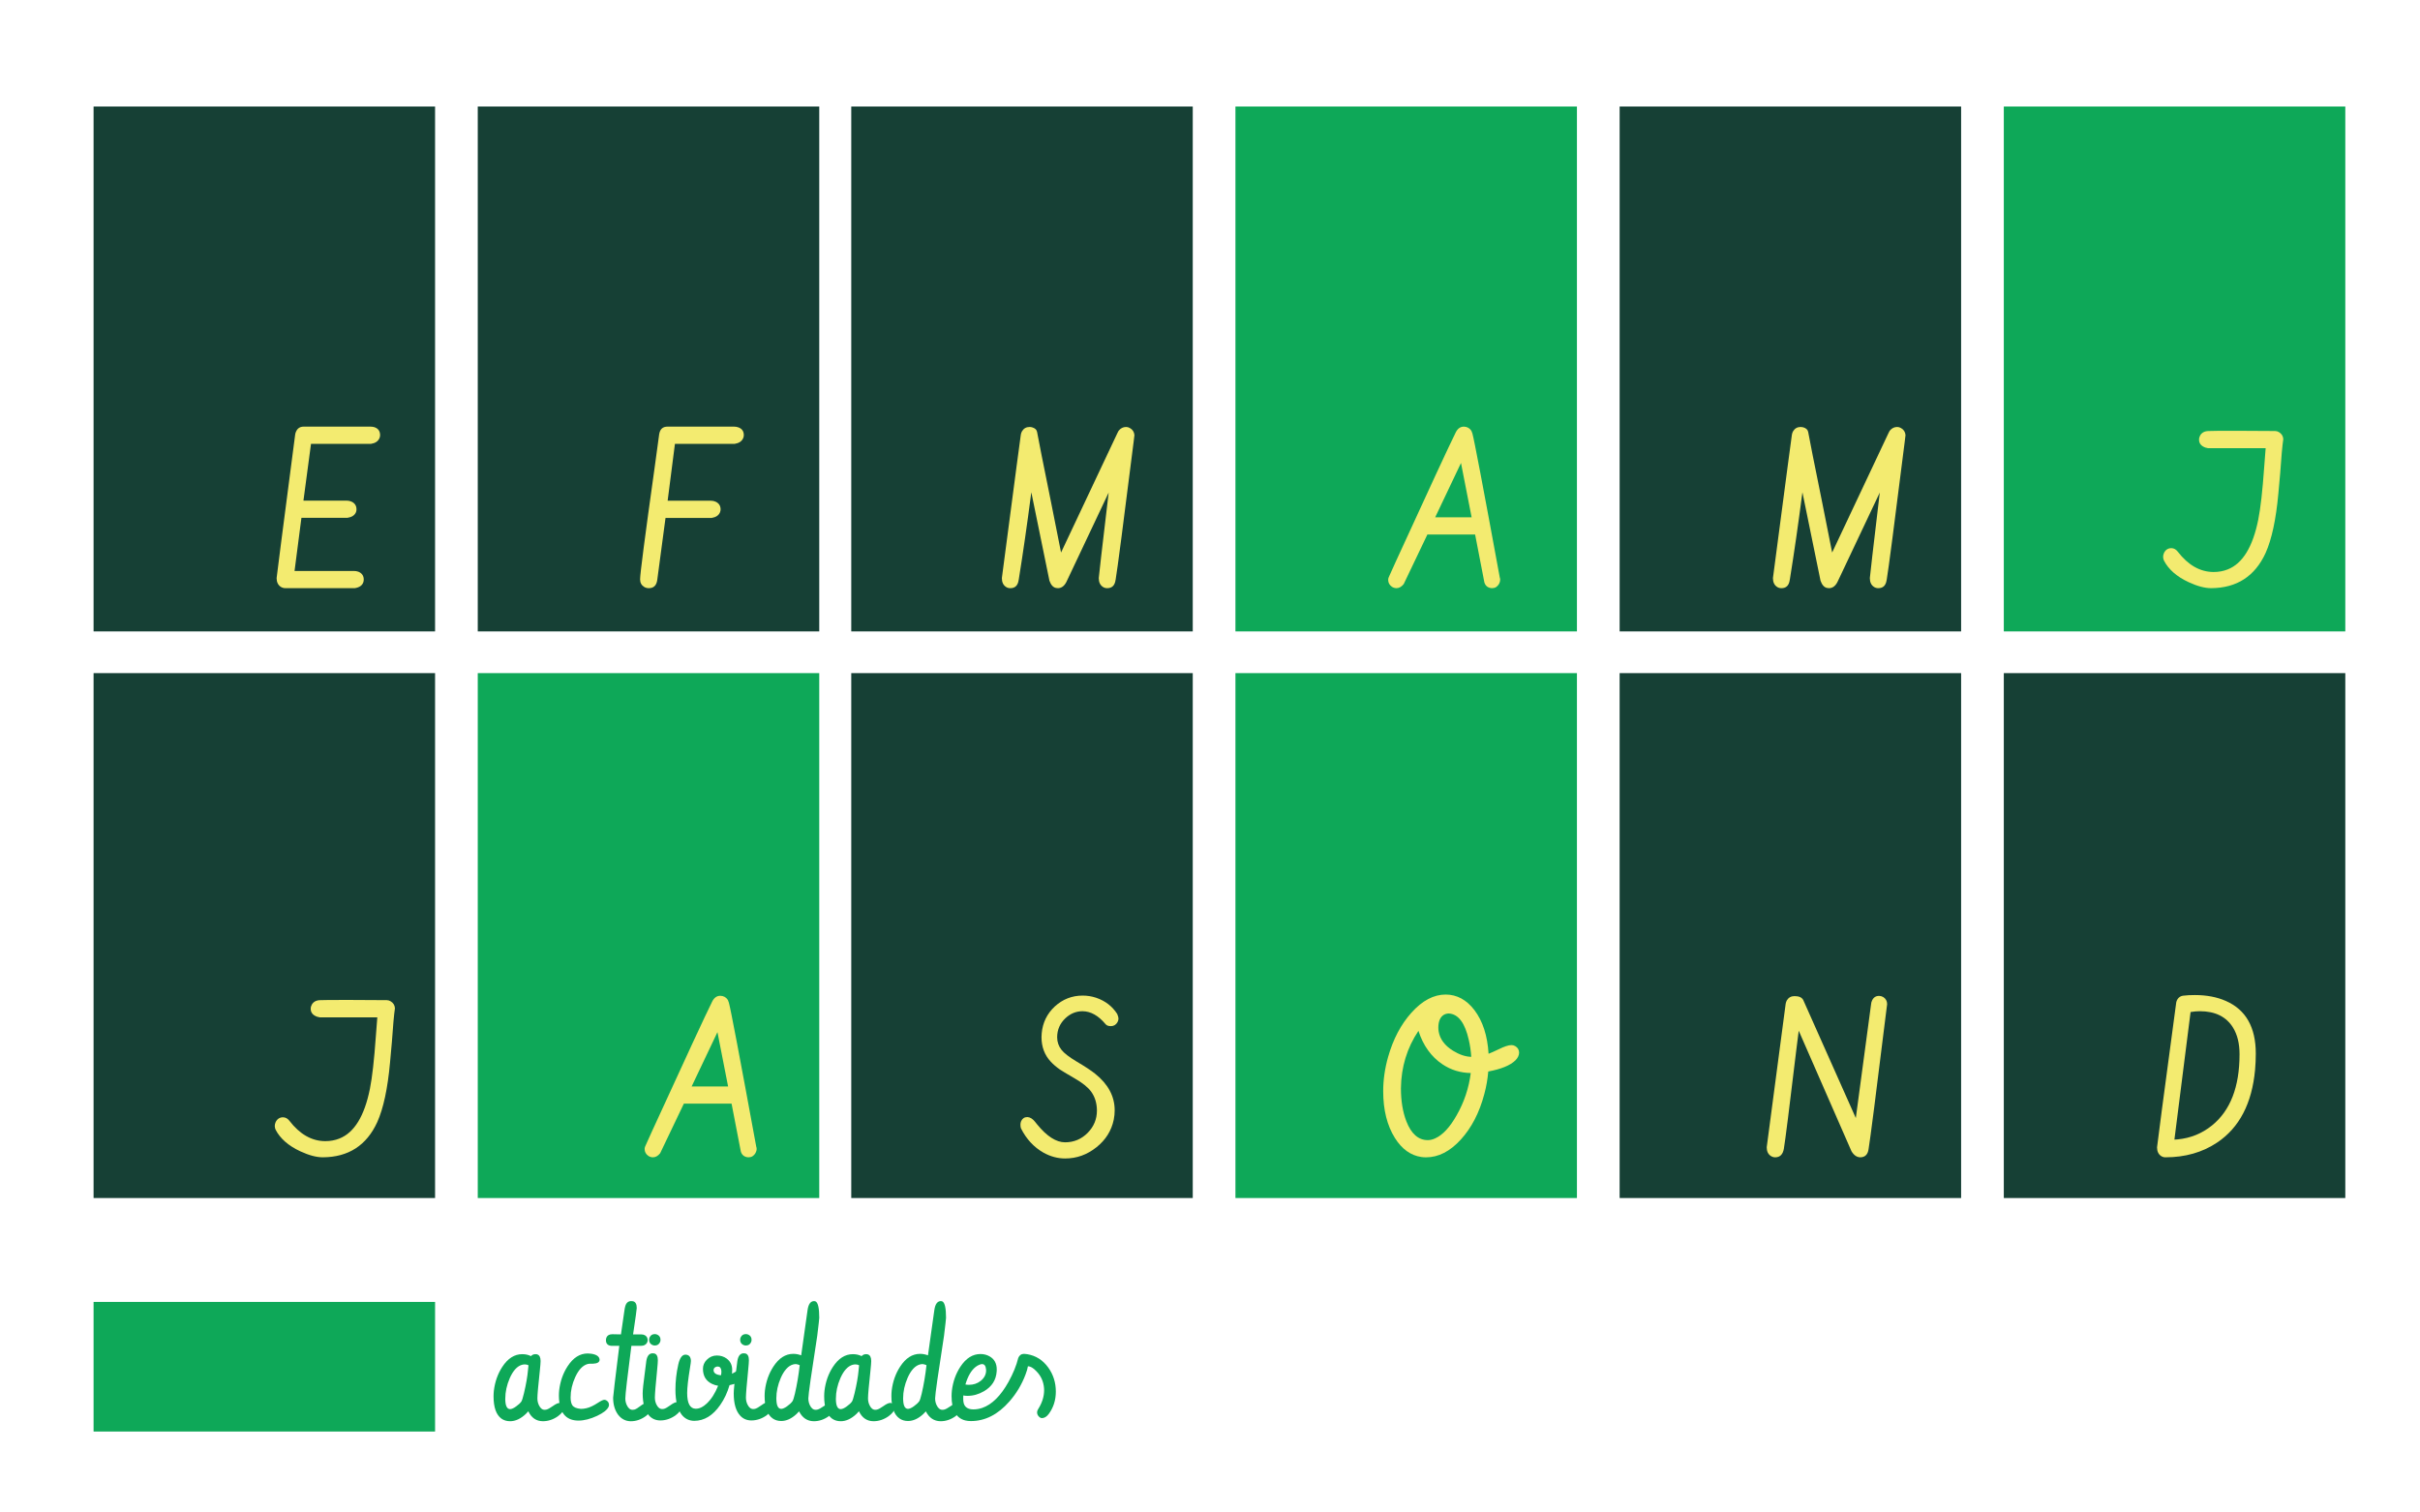 <?xml version="1.0" encoding="utf-8"?>
<!-- Generator: Adobe Illustrator 16.0.0, SVG Export Plug-In . SVG Version: 6.00 Build 0)  -->
<!DOCTYPE svg PUBLIC "-//W3C//DTD SVG 1.1//EN" "http://www.w3.org/Graphics/SVG/1.1/DTD/svg11.dtd">
<svg version="1.1" id="Capa_1" xmlns="http://www.w3.org/2000/svg" xmlns:xlink="http://www.w3.org/1999/xlink" x="0px" y="0px"
	 width="226.77px" height="141.73px" viewBox="0 0 226.77 141.73" enable-background="new 0 0 226.77 141.73" xml:space="preserve">
<rect x="-19.923" y="15.982" fill="#3D976F" width="13.398" height="15.964"/>
<rect x="-19.923" y="31.946" fill="#56B578" width="13.398" height="15.96"/>
<rect x="-19.923" y="47.116" fill="#DFEFEA" width="13.398" height="15.961"/>
<rect x="-19.923" y="62.679" fill="#A1D2B6" width="13.398" height="15.964"/>
<rect x="-19.923" y="78.643" fill="#6F406E" width="13.398" height="13.456"/>
<rect x="-19.923" y="2.526" fill="#82C7B2" width="13.398" height="13.457"/>
<rect x="-19.923" y="104.23" fill="#EA5428" width="13.398" height="13.456"/>
<rect x="-19.923" y="117.687" fill="#F3EB70" width="13.398" height="13.457"/>
<rect x="-19.923" y="91.304" fill="#35B6AE" width="13.398" height="13.455"/>
<rect x="-19.923" y="131.144" fill="#0EA858" width="13.398" height="13.459"/>
<rect x="-19.923" y="-10.784" fill="#164035" width="13.398" height="13.311"/>
<rect x="8.769" y="9.982" fill="#164035" width="32" height="49.186"/>
<rect x="44.769" y="9.982" fill="#164035" width="32" height="49.186"/>
<rect x="79.769" y="9.982" fill="#164035" width="32" height="49.186"/>
<rect x="115.769" y="9.982" fill="#0EA858" width="32" height="49.186"/>
<rect x="8.769" y="63.077" fill="#164035" width="32" height="49.187"/>
<rect x="44.769" y="63.077" fill="#0EA858" width="32" height="49.187"/>
<rect x="79.769" y="63.077" fill="#164035" width="32" height="49.187"/>
<rect x="115.769" y="63.077" fill="#0EA858" width="32" height="49.187"/>
<rect x="151.771" y="9.982" fill="#164035" width="31.999" height="49.186"/>
<rect x="187.77" y="9.982" fill="#0EA858" width="32" height="49.186"/>
<rect x="151.77" y="63.077" fill="#164035" width="32" height="49.187"/>
<rect x="187.77" y="63.077" fill="#164035" width="32" height="49.187"/>
<g enable-background="new    ">
	<path fill="#F3EB70" d="M28.45,39.979h6.269c0.13,0,0.25,0.017,0.361,0.05c0.358,0.118,0.537,0.369,0.537,0.751
		c0,0.105-0.023,0.204-0.068,0.297c-0.13,0.283-0.391,0.454-0.781,0.514h-5.625l-0.709,5.322h4.053c0.156,0,0.303,0.029,0.439,0.088
		c0.319,0.144,0.479,0.388,0.479,0.732c0,0.091-0.016,0.179-0.049,0.264c-0.117,0.286-0.384,0.462-0.801,0.527h-4.31l-0.645,4.98
		h5.557c0.15,0,0.29,0.022,0.42,0.068c0.338,0.137,0.508,0.384,0.508,0.742c0,0.078-0.013,0.159-0.039,0.244
		c-0.104,0.306-0.371,0.491-0.801,0.557h-6.499c-0.16,0-0.308-0.042-0.442-0.127c-0.256-0.175-0.384-0.447-0.384-0.816
		c0-0.092,0.58-4.575,1.739-13.451c0.013-0.098,0.04-0.188,0.079-0.273C27.876,40.135,28.114,39.979,28.45,39.979z"/>
	<path fill="#F3EB70" d="M62.543,39.979h6.249c0.13,0,0.254,0.02,0.371,0.06c0.358,0.118,0.537,0.365,0.537,0.741
		c0,0.105-0.023,0.204-0.068,0.297c-0.13,0.283-0.391,0.454-0.781,0.514h-5.605l-0.684,5.332h4.063c0.156,0,0.299,0.029,0.43,0.089
		c0.313,0.144,0.469,0.386,0.469,0.727c0,0.092-0.02,0.184-0.059,0.275c-0.117,0.281-0.377,0.455-0.781,0.521h-4.321l-0.771,5.78
		c0,0.007-0.002,0.021-0.005,0.04c-0.072,0.508-0.335,0.762-0.788,0.762c-0.158,0-0.302-0.039-0.434-0.117
		c-0.256-0.157-0.384-0.395-0.384-0.715c0-0.508,0.451-3.975,1.353-10.399c0.243-1.754,0.386-2.809,0.431-3.165
		c0.006-0.032,0.013-0.068,0.02-0.107C61.874,40.19,62.128,39.979,62.543,39.979z"/>
	<path fill="#F3EB70" d="M104.543,54.315c0,0.007-0.003,0.02-0.01,0.039c-0.071,0.508-0.33,0.762-0.776,0.762
		c-0.155,0-0.292-0.039-0.408-0.117c-0.259-0.169-0.388-0.445-0.388-0.829c0-0.111,0.31-2.782,0.929-8.014
		c-1.55,3.262-2.769,5.836-3.654,7.725c-0.187,0.401-0.293,0.626-0.319,0.671c-0.194,0.37-0.452,0.558-0.775,0.564
		c-0.065,0-0.126-0.007-0.184-0.02c-0.271-0.053-0.478-0.278-0.62-0.679l-1.697-8.289c-0.387,2.982-0.78,5.711-1.179,8.187
		c0,0.006-0.003,0.02-0.01,0.039c-0.071,0.508-0.33,0.762-0.776,0.762c-0.155,0-0.292-0.039-0.408-0.117
		c-0.259-0.169-0.388-0.446-0.388-0.83c0-0.065,0.462-3.577,1.387-10.537c0.241-1.797,0.371-2.767,0.391-2.91
		c0.02-0.117,0.058-0.225,0.116-0.322c0.162-0.261,0.398-0.391,0.708-0.391c0.071,0,0.146,0.01,0.223,0.029
		c0.278,0.078,0.437,0.225,0.476,0.439c0.13,0.729,0.552,2.852,1.266,6.368c0.51,2.545,0.836,4.188,0.98,4.931l5.284-11.201
		c0.026-0.064,0.062-0.133,0.107-0.205c0.188-0.241,0.423-0.361,0.703-0.361c0.124,0,0.241,0.032,0.352,0.098
		c0.26,0.144,0.403,0.364,0.43,0.664c-0.026,0.188-0.052,0.407-0.078,0.654C105.266,49.061,104.706,53.358,104.543,54.315z"/>
	<path fill="#F3EB70" d="M137.879,40.369c0.033,0.071,0.065,0.159,0.098,0.264c0.155,0.534,1.01,5.031,2.563,13.491
		c0.024,0.064,0.036,0.129,0.036,0.193c0,0.137-0.035,0.27-0.106,0.399c-0.155,0.267-0.371,0.399-0.649,0.399
		c-0.039,0-0.08-0.003-0.126-0.01c-0.31-0.052-0.511-0.231-0.601-0.537l-0.867-4.482h-4.471l-2.149,4.499
		c-0.019,0.05-0.042,0.099-0.071,0.148c-0.204,0.255-0.429,0.382-0.674,0.382c-0.151,0-0.293-0.042-0.426-0.127
		c-0.236-0.163-0.355-0.381-0.355-0.654c0-0.078,0.016-0.156,0.049-0.234c0.135-0.313,0.357-0.806,0.666-1.478
		c3.13-6.834,5.001-10.866,5.613-12.097c0.177-0.358,0.428-0.54,0.756-0.547C137.477,39.986,137.715,40.116,137.879,40.369z
		 M136.905,43.385l-2.419,5.09h3.415L136.905,43.385z"/>
	<path fill="#F3EB70" d="M176.799,54.315c0,0.007-0.003,0.02-0.01,0.039c-0.071,0.508-0.33,0.762-0.776,0.762
		c-0.155,0-0.291-0.039-0.407-0.117c-0.26-0.169-0.389-0.445-0.389-0.829c0-0.111,0.31-2.782,0.93-8.014
		c-1.551,3.262-2.769,5.836-3.654,7.725c-0.188,0.401-0.294,0.626-0.32,0.671c-0.193,0.37-0.451,0.558-0.774,0.564
		c-0.064,0-0.126-0.007-0.185-0.02c-0.271-0.053-0.478-0.278-0.619-0.679l-1.697-8.289c-0.387,2.982-0.78,5.711-1.18,8.187
		c0,0.006-0.003,0.02-0.01,0.039c-0.071,0.508-0.33,0.762-0.776,0.762c-0.155,0-0.291-0.039-0.407-0.117
		c-0.26-0.169-0.389-0.446-0.389-0.83c0-0.065,0.462-3.577,1.387-10.537c0.241-1.797,0.371-2.767,0.391-2.91
		c0.02-0.117,0.059-0.225,0.116-0.322c0.162-0.261,0.398-0.391,0.709-0.391c0.07,0,0.146,0.01,0.223,0.029
		c0.278,0.078,0.437,0.225,0.476,0.439c0.13,0.729,0.552,2.852,1.266,6.368c0.51,2.545,0.836,4.188,0.98,4.931l5.283-11.201
		c0.026-0.064,0.063-0.133,0.107-0.205c0.189-0.241,0.424-0.361,0.703-0.361c0.124,0,0.241,0.032,0.352,0.098
		c0.261,0.144,0.404,0.364,0.43,0.664c-0.025,0.188-0.052,0.407-0.078,0.654C177.522,49.061,176.962,53.358,176.799,54.315z"/>
	<path fill="#F3EB70" d="M213.191,40.389c0.128,0,0.25,0.036,0.365,0.107c0.249,0.149,0.384,0.366,0.403,0.652
		c-0.09,0.613-0.186,1.669-0.287,3.166c-0.069,0.853-0.127,1.497-0.174,1.932c-0.223,2.436-0.621,4.291-1.194,5.567
		c-1.001,2.188-2.702,3.289-5.104,3.302c-0.6,0-1.299-0.186-2.1-0.557c-1.12-0.521-1.895-1.198-2.324-2.031
		c-0.046-0.091-0.071-0.205-0.078-0.342c0-0.13,0.029-0.257,0.088-0.381c0.149-0.293,0.381-0.439,0.693-0.439
		c0.228,0.007,0.423,0.114,0.586,0.322c0.977,1.27,2.096,1.907,3.359,1.914c0.481,0,0.924-0.081,1.328-0.244
		c1.393-0.547,2.347-2.1,2.861-4.658c0.215-1.067,0.4-2.708,0.557-4.922c0.059-0.827,0.104-1.419,0.137-1.777h-5.391
		c-0.085-0.013-0.169-0.032-0.254-0.059c-0.397-0.144-0.596-0.391-0.596-0.742c0-0.144,0.036-0.276,0.107-0.4
		c0.163-0.273,0.433-0.41,0.811-0.41c0.149-0.013,1.038-0.02,2.666-0.02C211.174,40.37,212.354,40.377,213.191,40.389z"/>
</g>
<g enable-background="new    ">
	<path fill="#F3EB70" d="M36.241,93.722c0.128,0,0.25,0.036,0.365,0.107c0.25,0.149,0.384,0.366,0.403,0.652
		c-0.09,0.613-0.185,1.669-0.287,3.166c-0.07,0.853-0.128,1.497-0.174,1.932c-0.223,2.436-0.621,4.291-1.194,5.567
		c-1.001,2.188-2.702,3.289-5.104,3.302c-0.599,0-1.299-0.186-2.1-0.557c-1.12-0.521-1.895-1.198-2.324-2.031
		c-0.045-0.091-0.072-0.205-0.078-0.342c0-0.13,0.029-0.257,0.088-0.381c0.15-0.293,0.381-0.439,0.693-0.439
		c0.228,0.007,0.423,0.114,0.586,0.322c0.977,1.27,2.096,1.907,3.359,1.914c0.481,0,0.924-0.081,1.328-0.244
		c1.393-0.547,2.347-2.1,2.861-4.658c0.215-1.067,0.4-2.708,0.557-4.922c0.059-0.827,0.104-1.419,0.137-1.777h-5.391
		c-0.084-0.013-0.169-0.032-0.254-0.059c-0.397-0.144-0.596-0.391-0.596-0.742c0-0.144,0.036-0.276,0.107-0.4
		c0.163-0.273,0.433-0.41,0.811-0.41c0.15-0.013,1.039-0.02,2.666-0.02C34.225,93.703,35.405,93.71,36.241,93.722z"/>
	<path fill="#F3EB70" d="M68.205,93.702c0.033,0.071,0.065,0.159,0.098,0.264c0.155,0.534,1.009,5.031,2.563,13.491
		c0.024,0.064,0.037,0.129,0.037,0.193c0,0.137-0.036,0.27-0.107,0.399c-0.155,0.267-0.372,0.399-0.649,0.399
		c-0.039,0-0.081-0.003-0.126-0.01c-0.31-0.052-0.511-0.231-0.601-0.537l-0.867-4.482h-4.471l-2.149,4.499
		c-0.019,0.05-0.042,0.099-0.071,0.148c-0.205,0.255-0.429,0.382-0.674,0.382c-0.152,0-0.293-0.042-0.426-0.127
		c-0.237-0.163-0.356-0.381-0.356-0.654c0-0.078,0.016-0.156,0.049-0.234c0.135-0.313,0.357-0.806,0.667-1.478
		c3.129-6.834,5-10.866,5.613-12.097c0.176-0.358,0.428-0.54,0.755-0.547C67.803,93.319,68.042,93.449,68.205,93.702z M67.23,96.719
		l-2.418,5.09h3.415L67.23,96.719z"/>
	<path fill="#F3EB70" d="M95.671,105.734c-0.033-0.097-0.049-0.213-0.049-0.349c0-0.116,0.023-0.227,0.068-0.33
		c0.117-0.252,0.309-0.378,0.576-0.378c0.248,0.007,0.485,0.15,0.713,0.43c0.072,0.092,0.14,0.177,0.205,0.255
		c0.912,1.12,1.786,1.681,2.623,1.681c0.824,0,1.531-0.297,2.119-0.89c0.576-0.586,0.863-1.283,0.863-2.091
		c-0.007-0.697-0.19-1.29-0.551-1.779c-0.289-0.397-0.8-0.808-1.535-1.231c-0.774-0.449-1.236-0.727-1.383-0.83
		c-0.334-0.234-0.617-0.476-0.848-0.723c-0.585-0.624-0.877-1.396-0.877-2.313c0-0.117,0.006-0.24,0.02-0.371
		c0.091-0.988,0.499-1.821,1.222-2.498c0.743-0.683,1.616-1.024,2.619-1.024c0.43,0,0.851,0.068,1.261,0.204
		c0.854,0.292,1.511,0.799,1.974,1.52c0.078,0.194,0.117,0.337,0.117,0.428c0,0.117-0.033,0.234-0.098,0.351
		c-0.144,0.24-0.349,0.36-0.615,0.36c-0.234,0-0.4-0.062-0.498-0.186c-0.668-0.802-1.386-1.205-2.154-1.212
		c-0.604,0-1.138,0.219-1.604,0.654c-0.518,0.489-0.777,1.085-0.777,1.789c0,0.437,0.134,0.827,0.404,1.173
		c0.242,0.313,0.718,0.681,1.427,1.104c0.774,0.456,1.352,0.837,1.732,1.142c1.219,0.974,1.828,2.116,1.828,3.428
		c0,0.292-0.029,0.585-0.088,0.877c-0.216,1.032-0.755,1.892-1.619,2.58c-0.877,0.701-1.855,1.052-2.935,1.052
		c-0.7,0-1.375-0.181-2.027-0.543C96.882,107.503,96.178,106.743,95.671,105.734z"/>
	<path fill="#F3EB70" d="M129.615,102.258c0-1.062,0.152-2.132,0.459-3.213c0.475-1.673,1.205-3.057,2.188-4.15
		c1.016-1.133,2.086-1.699,3.213-1.699c1.055,0.007,1.949,0.492,2.686,1.456c0.781,1.03,1.225,2.395,1.328,4.093
		c0.215-0.08,0.531-0.221,0.947-0.421c0.527-0.261,0.928-0.392,1.201-0.392c0.124,0,0.241,0.032,0.352,0.098
		c0.241,0.142,0.361,0.35,0.361,0.621c-0.007,0.246-0.12,0.481-0.342,0.708c-0.481,0.473-1.332,0.822-2.549,1.049
		c-0.059,0.716-0.182,1.422-0.371,2.117c-0.455,1.725-1.186,3.14-2.188,4.246c-1.016,1.119-2.105,1.679-3.271,1.679
		c-0.143,0-0.287-0.01-0.43-0.029c-1.002-0.144-1.832-0.739-2.49-1.787C129.981,105.468,129.615,104.009,129.615,102.258z
		 M131.276,101.976c0,1.185,0.17,2.216,0.508,3.095c0.455,1.178,1.127,1.767,2.012,1.767c0.221,0,0.453-0.055,0.693-0.166
		c0.709-0.324,1.377-1.041,2.002-2.151c0.709-1.239,1.152-2.563,1.328-3.972c-0.971-0.013-1.852-0.284-2.646-0.813
		c-1.055-0.706-1.807-1.752-2.256-3.138C131.848,98.192,131.301,99.985,131.276,101.976z M135.778,94.972
		c-0.17,0-0.322,0.037-0.459,0.11c-0.357,0.207-0.537,0.615-0.537,1.224c0,0.107,0.01,0.221,0.029,0.341
		c0.117,0.723,0.566,1.328,1.348,1.816c0.6,0.367,1.168,0.558,1.709,0.571c-0.039-0.568-0.117-1.1-0.234-1.595
		C137.276,95.855,136.656,95.033,135.778,94.972z"/>
	<path fill="#F3EB70" d="M175.097,107.682c-0.07,0.505-0.328,0.76-0.773,0.767c-0.331-0.007-0.608-0.198-0.831-0.576l-4.94-11.287
		c-0.062,0.533-0.137,1.132-0.226,1.795c-0.649,5.417-1.038,8.507-1.168,9.269c-0.091,0.526-0.358,0.793-0.803,0.8
		c-0.15,0-0.29-0.042-0.421-0.127c-0.255-0.169-0.382-0.442-0.382-0.82c1.179-8.938,1.771-13.421,1.777-13.447
		c0.02-0.11,0.056-0.215,0.107-0.313c0.163-0.267,0.404-0.4,0.724-0.4c0.424,0,0.698,0.127,0.821,0.38l4.92,11.046l1.432-10.674
		c0.007-0.117,0.037-0.231,0.092-0.342c0.133-0.286,0.351-0.43,0.653-0.43c0.133,0,0.262,0.035,0.389,0.106
		c0.246,0.155,0.369,0.378,0.369,0.669c-0.026,0.221-0.057,0.459-0.09,0.712C175.796,102.525,175.245,106.816,175.097,107.682z"/>
	<path fill="#F3EB70" d="M204.682,93.294c0.237-0.033,0.568-0.05,0.993-0.05c1.105,0,2.076,0.186,2.912,0.557
		c1.863,0.82,2.796,2.461,2.796,4.922c0,0.521-0.022,1.028-0.067,1.523c-0.29,3.151-1.474,5.423-3.549,6.816
		c-1.38,0.925-2.998,1.387-4.854,1.387c-0.148,0-0.28-0.039-0.396-0.116c-0.258-0.167-0.387-0.44-0.387-0.82
		c0-0.131,0.594-4.612,1.781-13.447c0.006-0.105,0.028-0.204,0.067-0.297C204.113,93.465,204.347,93.306,204.682,93.294z
		 M209.86,98.791c0-0.998-0.202-1.827-0.605-2.486c-0.632-1.031-1.673-1.547-3.125-1.547c-0.261,0-0.547,0.026-0.859,0.078
		l-1.514,11.953c0.098-0.007,0.202-0.013,0.313-0.02c1.204-0.117,2.272-0.552,3.203-1.302
		C208.997,104.077,209.86,101.851,209.86,98.791z"/>
</g>
<rect x="8.769" y="122" fill="#0EA858" width="32" height="12.145"/>
<g enable-background="new    ">
	<path fill="#0EA858" d="M46.249,130.844c0-0.166,0.01-0.342,0.029-0.527c0.103-0.84,0.366-1.584,0.791-2.233
		c0.518-0.791,1.14-1.188,1.868-1.188c0.313,0,0.586,0.062,0.82,0.184c0.098-0.117,0.232-0.178,0.403-0.184
		c0.098,0,0.159,0.008,0.183,0.022c0.21,0.068,0.315,0.276,0.315,0.622c0,0.143-0.024,0.447-0.073,0.916
		c-0.151,1.387-0.227,2.248-0.227,2.586c0,0.225,0.046,0.435,0.139,0.629c0.137,0.293,0.317,0.439,0.542,0.439
		c0.044,0,0.09-0.004,0.139-0.014c0.146-0.029,0.356-0.142,0.63-0.338c0.269-0.194,0.483-0.293,0.645-0.293
		c0.063,0,0.129,0.022,0.198,0.066c0.142,0.098,0.212,0.227,0.212,0.389c-0.015,0.254-0.208,0.518-0.579,0.791
		c-0.444,0.313-0.916,0.469-1.414,0.469c-0.615-0.006-1.069-0.315-1.362-0.931c-0.068,0.083-0.146,0.166-0.234,0.249
		c-0.483,0.454-0.974,0.682-1.472,0.682c-0.313,0-0.583-0.081-0.813-0.242C46.496,132.577,46.249,131.879,46.249,130.844z
		 M49.472,128.434l0.051-0.498c-0.107-0.054-0.22-0.081-0.337-0.081c-0.088,0-0.178,0.013-0.271,0.036
		c-0.454,0.128-0.837,0.548-1.15,1.26c-0.278,0.641-0.417,1.282-0.417,1.927c0,0.024,0,0.049,0,0.073
		c0.015,0.596,0.166,0.894,0.454,0.894c0.151-0.005,0.337-0.088,0.557-0.249c0.225-0.161,0.388-0.313,0.491-0.454
		c0.063-0.093,0.149-0.363,0.256-0.813C49.301,129.694,49.423,128.996,49.472,128.434z"/>
	<path fill="#0EA858" d="M52.372,130.778c0-0.166,0.01-0.342,0.029-0.527c0.103-0.836,0.366-1.577,0.791-2.227
		c0.522-0.796,1.147-1.194,1.875-1.194c0.098,0,0.203,0.007,0.315,0.022c0.518,0.072,0.786,0.261,0.806,0.563
		c-0.005,0.234-0.212,0.358-0.623,0.374h-0.249c-0.093,0-0.183,0.012-0.271,0.036c-0.449,0.132-0.83,0.54-1.143,1.224
		c-0.288,0.629-0.432,1.265-0.432,1.904c0,0.327,0.056,0.573,0.168,0.739c0.132,0.186,0.396,0.296,0.791,0.329
		c0.171,0,0.342-0.019,0.513-0.059c0.313-0.067,0.681-0.241,1.106-0.52c0.278-0.181,0.474-0.271,0.586-0.271
		c0.068,0,0.137,0.022,0.205,0.066c0.151,0.098,0.227,0.234,0.227,0.41c0,0.054-0.012,0.112-0.037,0.176
		c-0.127,0.288-0.483,0.571-1.069,0.85c-0.635,0.298-1.221,0.447-1.758,0.447C52.992,133.117,52.382,132.336,52.372,130.778z"/>
	<path fill="#0EA858" d="M57.375,125.028c0.005,0,0.029,0,0.073,0c0.273,0.01,0.52,0.015,0.74,0.015l0.326-2.255
		c0.021-0.151,0.046-0.279,0.076-0.382c0.092-0.322,0.278-0.483,0.558-0.483c0.056,0,0.112,0.005,0.168,0.015
		c0.234,0.054,0.352,0.266,0.352,0.636c0,0.117-0.115,0.94-0.344,2.47h0.769c0.132,0,0.247,0.027,0.344,0.081
		c0.171,0.104,0.256,0.256,0.256,0.457c0,0.089-0.022,0.172-0.066,0.251c-0.112,0.187-0.295,0.28-0.549,0.28h-0.912
		c-0.378,2.93-0.568,4.573-0.568,4.93c0,0.225,0.046,0.435,0.139,0.629c0.137,0.293,0.317,0.439,0.542,0.439
		c0.054,0,0.11-0.007,0.168-0.021c0.132-0.034,0.32-0.146,0.564-0.337c0.239-0.19,0.439-0.286,0.601-0.286
		c0.068,0,0.134,0.016,0.198,0.045c0.176,0.088,0.264,0.222,0.264,0.402c-0.015,0.254-0.203,0.518-0.564,0.791
		c-0.439,0.317-0.906,0.477-1.399,0.477c-0.483-0.006-0.879-0.208-1.187-0.608c-0.313-0.425-0.469-0.96-0.469-1.604
		c0-0.141,0.193-1.76,0.579-4.855h-0.659c-0.029,0-0.059,0-0.088,0c-0.337-0.029-0.505-0.206-0.505-0.531
		c0-0.088,0.015-0.169,0.044-0.243C56.913,125.132,57.096,125.028,57.375,125.028z"/>
	<path fill="#0EA858" d="M61.645,127.468c0,0.142-0.022,0.446-0.068,0.915c-0.14,1.387-0.21,2.249-0.21,2.585
		c0,0.226,0.046,0.436,0.139,0.631c0.137,0.293,0.32,0.439,0.549,0.439c0.049,0,0.1-0.005,0.154-0.016
		c0.142-0.033,0.347-0.148,0.615-0.344c0.264-0.195,0.476-0.293,0.637-0.293c0.068,0,0.137,0.024,0.205,0.073
		c0.137,0.098,0.205,0.228,0.205,0.388c-0.02,0.25-0.212,0.514-0.579,0.791c-0.449,0.313-0.92,0.469-1.414,0.469
		c-0.416,0-0.761-0.144-1.036-0.432c-0.413-0.439-0.619-1.138-0.619-2.095c0-0.327,0.066-0.967,0.198-1.919
		c0.059-0.444,0.1-0.771,0.125-0.981c0.005-0.044,0.01-0.088,0.015-0.132c0.077-0.488,0.274-0.732,0.592-0.732
		c0.053,0,0.106,0.005,0.159,0.015C61.534,126.884,61.645,127.096,61.645,127.468z M60.824,125.548c0-0.088,0.02-0.17,0.059-0.248
		c0.098-0.191,0.256-0.286,0.476-0.286c0.088,0,0.171,0.02,0.249,0.059c0.19,0.098,0.286,0.257,0.286,0.476
		c0,0.088-0.02,0.172-0.059,0.25c-0.098,0.189-0.256,0.285-0.476,0.285c-0.088,0-0.171-0.02-0.249-0.059
		C60.92,125.927,60.824,125.768,60.824,125.548z"/>
	<path fill="#0EA858" d="M64.218,126.94c0.34,0.005,0.515,0.199,0.525,0.585c0,0.079-0.026,0.276-0.077,0.593
		c-0.183,1.11-0.274,1.915-0.274,2.414c0,0.975,0.267,1.467,0.8,1.477c0.343,0,0.681-0.157,1.013-0.471
		c0.436-0.401,0.798-0.961,1.087-1.681c-0.21-0.034-0.405-0.096-0.586-0.184c-0.557-0.273-0.835-0.742-0.835-1.407
		c0-0.322,0.119-0.604,0.356-0.843c0.267-0.269,0.582-0.403,0.943-0.403c0.351,0,0.658,0.096,0.92,0.286
		c0.346,0.259,0.52,0.608,0.52,1.049c0,0.029-0.005,0.154-0.015,0.374c0.083-0.038,0.188-0.096,0.315-0.173
		c0.186-0.115,0.342-0.173,0.469-0.173c0.068,0,0.134,0.02,0.198,0.059c0.166,0.093,0.249,0.231,0.249,0.416
		c0,0.111-0.042,0.221-0.125,0.328c-0.225,0.271-0.671,0.476-1.34,0.612c-0.2,0.692-0.491,1.313-0.872,1.858
		c-0.688,0.991-1.501,1.486-2.439,1.486c-0.469-0.005-0.852-0.188-1.15-0.549c-0.405-0.518-0.608-1.307-0.608-2.366
		c0-0.791,0.088-1.575,0.264-2.351c0-0.01,0.002-0.022,0.007-0.037C63.702,127.25,63.921,126.95,64.218,126.94z M67.255,128.053
		c-0.049,0-0.1,0.009-0.154,0.028c-0.156,0.058-0.234,0.163-0.234,0.316c0.005,0.273,0.237,0.432,0.696,0.476
		c0.024-0.11,0.037-0.226,0.037-0.346c0-0.029-0.002-0.061-0.007-0.094C67.563,128.18,67.45,128.053,67.255,128.053z"/>
	<path fill="#0EA858" d="M70.177,127.468c0,0.142-0.022,0.446-0.068,0.915c-0.14,1.387-0.21,2.249-0.21,2.585
		c0,0.226,0.046,0.436,0.139,0.631c0.137,0.293,0.32,0.439,0.549,0.439c0.049,0,0.1-0.005,0.154-0.016
		c0.142-0.033,0.347-0.148,0.615-0.344c0.264-0.195,0.476-0.293,0.637-0.293c0.068,0,0.137,0.024,0.205,0.073
		c0.137,0.098,0.205,0.228,0.205,0.388c-0.02,0.25-0.212,0.514-0.579,0.791c-0.449,0.313-0.92,0.469-1.414,0.469
		c-0.416,0-0.761-0.144-1.036-0.432c-0.413-0.439-0.619-1.138-0.619-2.095c0-0.327,0.066-0.967,0.198-1.919
		c0.059-0.444,0.1-0.771,0.125-0.981c0.005-0.044,0.01-0.088,0.015-0.132c0.077-0.488,0.274-0.732,0.592-0.732
		c0.053,0,0.106,0.005,0.159,0.015C70.067,126.884,70.177,127.096,70.177,127.468z M69.357,125.548c0-0.088,0.02-0.17,0.059-0.248
		c0.098-0.191,0.256-0.286,0.476-0.286c0.088,0,0.171,0.02,0.249,0.059c0.19,0.098,0.286,0.257,0.286,0.476
		c0,0.088-0.02,0.172-0.059,0.25c-0.098,0.189-0.256,0.285-0.476,0.285c-0.088,0-0.171-0.02-0.249-0.059
		C69.452,125.927,69.357,125.768,69.357,125.548z"/>
	<path fill="#0EA858" d="M71.65,130.814c0-0.166,0.01-0.342,0.029-0.527c0.103-0.835,0.366-1.577,0.791-2.227
		c0.518-0.796,1.14-1.194,1.867-1.194c0.254,0,0.5,0.047,0.74,0.14l0.594-4.219c0.077-0.571,0.279-0.859,0.607-0.864
		c0.053,0,0.106,0.012,0.159,0.035c0.222,0.129,0.333,0.639,0.333,1.53c0,0.099-0.063,0.659-0.188,1.681
		c-0.556,3.559-0.834,5.517-0.834,5.873c0,0.225,0.046,0.435,0.139,0.629c0.137,0.293,0.32,0.439,0.549,0.439
		c0.044,0,0.09-0.004,0.139-0.014c0.146-0.029,0.359-0.142,0.637-0.338c0.273-0.194,0.491-0.293,0.652-0.293
		c0.068,0,0.132,0.025,0.19,0.074c0.117,0.098,0.176,0.222,0.176,0.373c-0.02,0.254-0.21,0.52-0.571,0.799
		c-0.439,0.313-0.906,0.469-1.399,0.469c-0.61-0.006-1.07-0.313-1.381-0.924c-0.073,0.088-0.156,0.174-0.248,0.257
		c-0.467,0.43-0.941,0.645-1.423,0.645c-0.306,0-0.572-0.078-0.796-0.234C71.904,132.572,71.65,131.869,71.65,130.814z
		 M74.257,131.312c0.063-0.093,0.142-0.334,0.234-0.726c0.195-0.844,0.344-1.73,0.447-2.658c-0.112-0.054-0.229-0.088-0.352-0.103
		c-0.088,0-0.178,0.013-0.271,0.036c-0.454,0.128-0.837,0.548-1.15,1.26c-0.278,0.641-0.417,1.282-0.417,1.927
		c0,0.054,0.002,0.107,0.007,0.161c0.024,0.542,0.176,0.813,0.454,0.813c0.142-0.004,0.32-0.082,0.535-0.234
		C73.974,131.623,74.145,131.464,74.257,131.312z"/>
	<path fill="#0EA858" d="M77.231,130.844c0-0.166,0.01-0.342,0.029-0.527c0.103-0.84,0.366-1.584,0.791-2.233
		c0.518-0.791,1.14-1.188,1.868-1.188c0.313,0,0.586,0.062,0.82,0.184c0.098-0.117,0.232-0.178,0.403-0.184
		c0.098,0,0.159,0.008,0.183,0.022c0.21,0.068,0.315,0.276,0.315,0.622c0,0.143-0.024,0.447-0.073,0.916
		c-0.151,1.387-0.227,2.248-0.227,2.586c0,0.225,0.046,0.435,0.139,0.629c0.137,0.293,0.317,0.439,0.542,0.439
		c0.044,0,0.09-0.004,0.139-0.014c0.146-0.029,0.356-0.142,0.63-0.338c0.269-0.194,0.483-0.293,0.645-0.293
		c0.063,0,0.129,0.022,0.198,0.066c0.142,0.098,0.212,0.227,0.212,0.389c-0.015,0.254-0.208,0.518-0.579,0.791
		c-0.444,0.313-0.916,0.469-1.414,0.469c-0.615-0.006-1.069-0.315-1.362-0.931c-0.068,0.083-0.146,0.166-0.234,0.249
		c-0.483,0.454-0.974,0.682-1.472,0.682c-0.313,0-0.583-0.081-0.813-0.242C77.477,132.577,77.231,131.879,77.231,130.844z
		 M80.453,128.434l0.051-0.498c-0.107-0.054-0.22-0.081-0.337-0.081c-0.088,0-0.178,0.013-0.271,0.036
		c-0.454,0.128-0.837,0.548-1.15,1.26c-0.278,0.641-0.417,1.282-0.417,1.927c0,0.024,0,0.049,0,0.073
		c0.015,0.596,0.166,0.894,0.454,0.894c0.151-0.005,0.337-0.088,0.557-0.249c0.225-0.161,0.388-0.313,0.491-0.454
		c0.063-0.093,0.149-0.363,0.256-0.813C80.282,129.694,80.405,128.996,80.453,128.434z"/>
	<path fill="#0EA858" d="M83.53,130.814c0-0.166,0.01-0.342,0.029-0.527c0.103-0.835,0.366-1.577,0.791-2.227
		c0.518-0.796,1.14-1.194,1.867-1.194c0.254,0,0.5,0.047,0.74,0.14l0.594-4.219c0.077-0.571,0.279-0.859,0.607-0.864
		c0.053,0,0.106,0.012,0.159,0.035c0.222,0.129,0.333,0.639,0.333,1.53c0,0.099-0.063,0.659-0.188,1.681
		c-0.556,3.559-0.834,5.517-0.834,5.873c0,0.225,0.046,0.435,0.139,0.629c0.137,0.293,0.32,0.439,0.549,0.439
		c0.044,0,0.09-0.004,0.139-0.014c0.146-0.029,0.359-0.142,0.637-0.338c0.273-0.194,0.491-0.293,0.652-0.293
		c0.068,0,0.132,0.025,0.19,0.074c0.117,0.098,0.176,0.222,0.176,0.373c-0.02,0.254-0.21,0.52-0.571,0.799
		c-0.439,0.313-0.906,0.469-1.399,0.469c-0.61-0.006-1.07-0.313-1.381-0.924c-0.073,0.088-0.156,0.174-0.248,0.257
		c-0.467,0.43-0.941,0.645-1.423,0.645c-0.306,0-0.572-0.078-0.796-0.234C83.783,132.572,83.53,131.869,83.53,130.814z
		 M86.137,131.312c0.063-0.093,0.142-0.334,0.234-0.726c0.195-0.844,0.344-1.73,0.447-2.658c-0.112-0.054-0.229-0.088-0.352-0.103
		c-0.088,0-0.178,0.013-0.271,0.036c-0.454,0.128-0.837,0.548-1.15,1.26c-0.278,0.641-0.417,1.282-0.417,1.927
		c0,0.054,0.002,0.107,0.007,0.161c0.024,0.542,0.176,0.813,0.454,0.813c0.142-0.004,0.32-0.082,0.535-0.234
		C85.854,131.623,86.025,131.464,86.137,131.312z"/>
	<path fill="#0EA858" d="M95.417,127.249c0.102-0.25,0.282-0.378,0.538-0.383c0.097,0.006,0.194,0.016,0.291,0.029
		c0.813,0.133,1.474,0.55,1.982,1.253c0.474,0.659,0.711,1.411,0.711,2.256c0,0.796-0.222,1.494-0.665,2.095
		c-0.193,0.254-0.402,0.384-0.629,0.389c-0.096,0-0.188-0.042-0.274-0.125c-0.125-0.122-0.188-0.256-0.188-0.402
		c0-0.063,0.012-0.13,0.037-0.198l0.088-0.161c0.35-0.563,0.528-1.135,0.533-1.713c0-0.068-0.002-0.137-0.007-0.205
		c-0.049-0.632-0.294-1.169-0.737-1.609c-0.282-0.294-0.54-0.443-0.774-0.448c-0.034,0.221-0.11,0.482-0.227,0.786
		c-0.352,0.935-0.857,1.776-1.517,2.525c-1.07,1.219-2.27,1.828-3.599,1.828c-0.186,0-0.362-0.02-0.528-0.059
		c-0.855-0.219-1.283-0.979-1.283-2.277c0-0.166,0.01-0.342,0.029-0.527c0.103-0.835,0.368-1.577,0.794-2.227
		c0.524-0.796,1.151-1.193,1.881-1.193c0.318,0,0.605,0.073,0.86,0.22c0.446,0.254,0.669,0.663,0.669,1.226
		c0,0.059-0.002,0.12-0.007,0.184c-0.055,0.807-0.451,1.426-1.188,1.856c-0.497,0.288-1.013,0.433-1.549,0.433
		c-0.132,0-0.263-0.013-0.391-0.037c-0.005,0.073-0.007,0.175-0.007,0.307c0,0.165,0.017,0.311,0.051,0.437
		c0.113,0.374,0.414,0.562,0.904,0.562c0.279,0,0.556-0.047,0.831-0.14c0.911-0.318,1.729-1.129,2.455-2.432
		C94.937,128.713,95.242,127.964,95.417,127.249z M91.605,127.967c-0.059,0.034-0.12,0.076-0.184,0.125
		c-0.412,0.325-0.73,0.873-0.956,1.646c0.103,0.02,0.216,0.029,0.338,0.029c0.417,0,0.781-0.122,1.095-0.368
		c0.338-0.276,0.507-0.604,0.507-0.981c0-0.035-0.002-0.069-0.007-0.104c-0.029-0.32-0.149-0.482-0.36-0.487
		C91.917,127.826,91.772,127.873,91.605,127.967z"/>
</g>
</svg>
